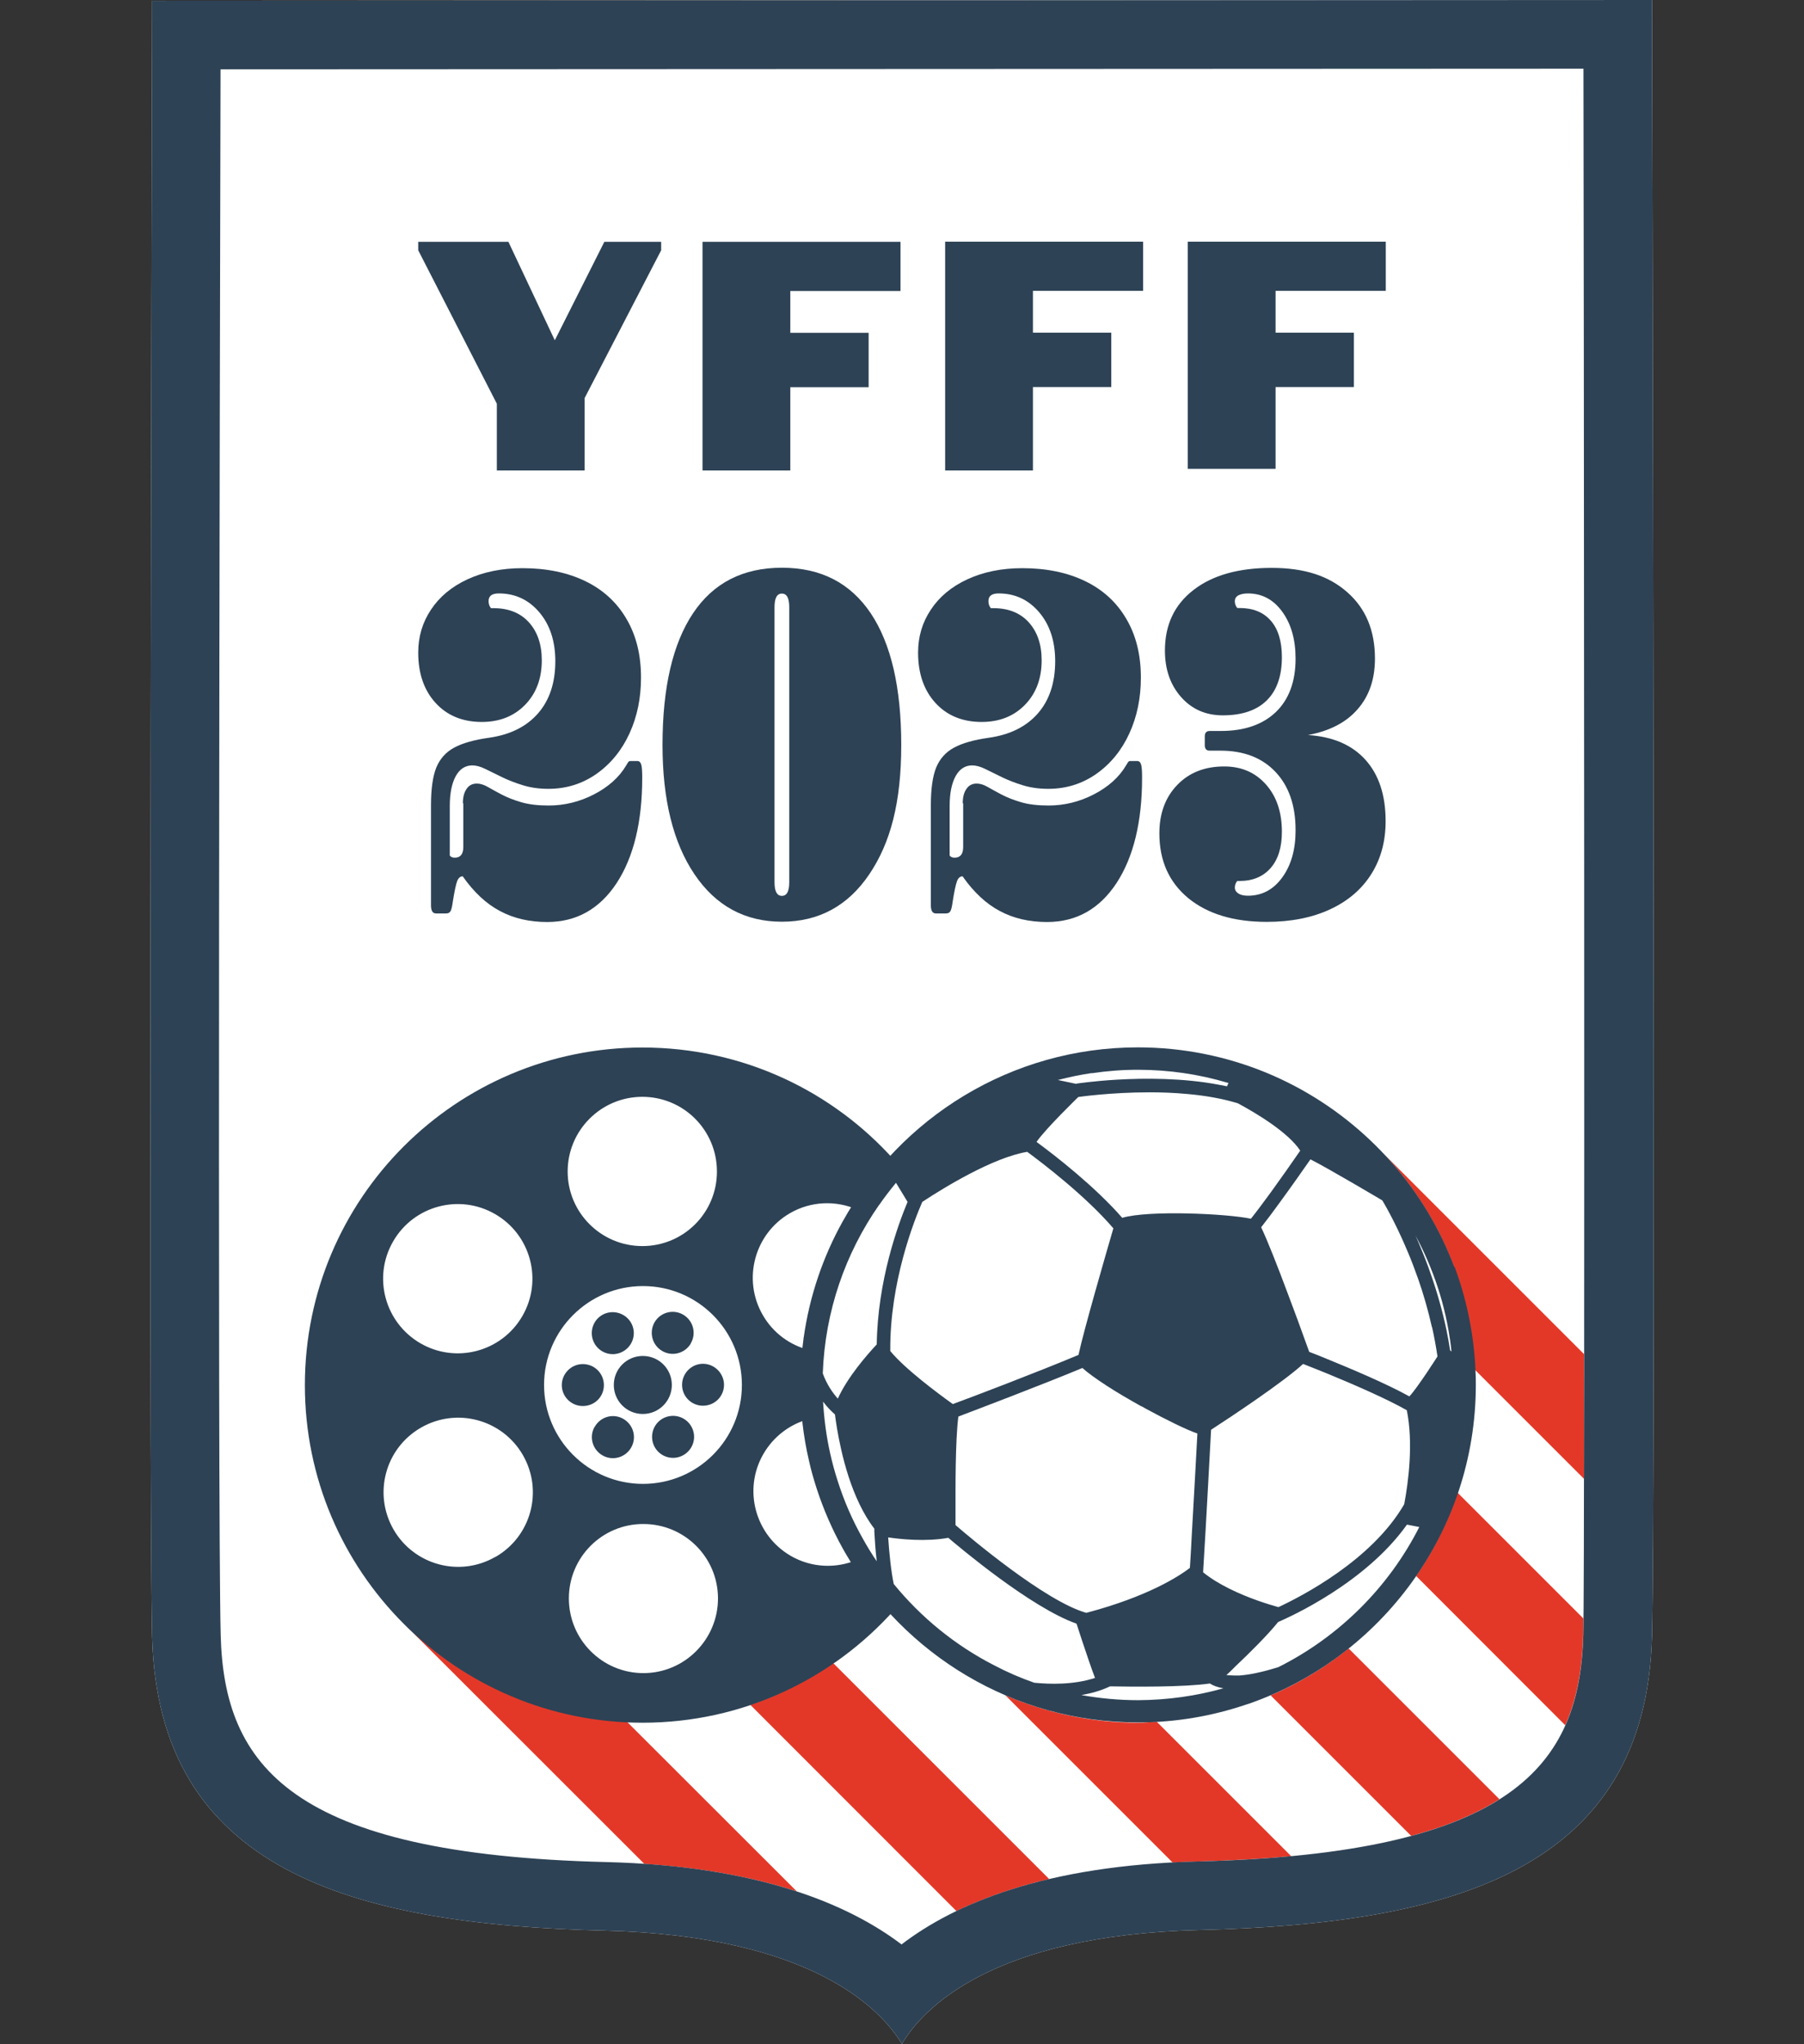<?xml version="1.0" encoding="UTF-8"?> <svg xmlns="http://www.w3.org/2000/svg" id="_レイヤー_2" viewBox="0 0 120 136"><rect x="0" y="0" width="120" height="136" fill="#333333" stroke="none"/><defs><style>.cls-1{fill:none;}.cls-2{fill:#fff;}.cls-3{fill:#e33828;}.cls-4{fill:#2d4255;}</style></defs><g id="_レイヤー_1-2"><rect class="cls-1" width="120" height="136"></rect><path class="cls-2" d="m109.88,0L10.12.05s-.26,98.81,0,108.84c.4,15.53,13.23,19.14,30.1,19.55,13.91.35,18.44,5.32,19.79,7.56v-.05c1.34-2.25,5.88-7.21,19.78-7.55,16.87-.41,29.7-4.02,30.1-19.55.26-10.03,0-108.84,0-108.84Z"></path><path class="cls-4" d="m36.9,22.63l-3.08-6.54h-6v.56l5.23,10.21v4.44h5.84v-4.82l5.09-9.83v-.56h-3.78l-3.29,6.54Zm9.83,8.67h5.84v-5.54h5.21v-3.62h-5.21v-2.78h7.33v-3.27h-13.17v15.21Zm16.14,0h5.84v-5.55h5.21v-3.62h-5.21v-2.78h7.33v-3.27h-13.17v15.22Zm29.31-11.95v-3.27h-13.17v15.11h5.84v-5.44h5.21v-3.62h-5.21v-2.78h7.33Z"></path><path class="cls-3" d="m89.71,109.67c-1.57,1.26-3.31,2.32-5.19,3.12l9.35,9.35c2.41-.65,4.34-1.47,5.87-2.44l-10.03-10.03Z"></path><path class="cls-3" d="m41.71,114.55c-5.73-.27-10.9-2.66-14.72-6.43v.02l15.87,15.86c4.07.27,7.41.94,10.14,1.83l-11.28-11.27Z"></path><path class="cls-3" d="m91.79,76.5c3.71,3.82,6.05,8.94,6.31,14.62l7.27,7.27c0-2.45,0-5.24,0-8.3l-13.59-13.59Z"></path><path class="cls-3" d="m76.95,114.54c-.42.03-.84.07-1.26.07-3.13,0-6.11-.67-8.81-1.82l11.12,11.12c.55-.03,1.1-.05,1.67-.07,2.26-.06,4.33-.18,6.22-.35l-8.94-8.94Z"></path><path class="cls-3" d="m96.96,99.3c-.67,1.99-1.6,3.86-2.76,5.55l9.92,9.93c.8-1.81,1.14-3.83,1.19-6.05,0-.2,0-.56.01-1.06l-8.37-8.37Z"></path><path class="cls-3" d="m55.43,110.64c-1.69,1.16-3.54,2.11-5.52,2.78l13.71,13.72c1.71-.83,3.74-1.56,6.17-2.13l-14.36-14.36Z"></path><path class="cls-3" d="m109.95,102.96h.01c0-2.4.02-5.19.02-8.27h0c0,3.19-.02,5.98-.03,8.27Z"></path><path class="cls-4" d="m44.69,92.14c0,1.06-.86,1.93-1.93,1.93s-1.93-.86-1.93-1.93.86-1.93,1.93-1.93,1.93.86,1.93,1.93Z"></path><path class="cls-4" d="m38.77,90.75c.77,0,1.4.62,1.4,1.4s-.62,1.39-1.4,1.39-1.4-.63-1.4-1.39.62-1.4,1.4-1.4Z"></path><path class="cls-4" d="m39.57,94.91c.38-.67,1.24-.9,1.9-.51.67.39.9,1.24.51,1.91-.39.67-1.24.9-1.91.51-.67-.39-.9-1.24-.51-1.91Z"></path><path class="cls-4" d="m43.56,96.29c-.38-.66-.16-1.52.51-1.91.67-.38,1.52-.16,1.91.51.39.67.16,1.52-.51,1.91-.67.39-1.52.16-1.91-.51Z"></path><path class="cls-4" d="m46.76,93.52c-.77,0-1.39-.62-1.39-1.39s.63-1.4,1.39-1.4,1.4.63,1.4,1.4-.62,1.39-1.4,1.39Z"></path><path class="cls-4" d="m45.96,89.37c-.39.67-1.24.9-1.91.51-.67-.39-.89-1.24-.51-1.91.39-.67,1.24-.89,1.9-.51.67.39.9,1.24.51,1.91Z"></path><path class="cls-4" d="m41.97,87.99c.39.67.16,1.52-.51,1.91-.67.39-1.52.16-1.91-.51-.38-.67-.16-1.52.51-1.91.67-.38,1.52-.15,1.91.51Z"></path><path class="cls-4" d="m57.02,103.77c-1.38.59-3.02.55-4.42-.26-2.37-1.38-3.19-4.41-1.82-6.78.69-1.19,1.79-1.99,3.02-2.32-.08-.75-.12-1.51-.12-2.28s.04-1.56.12-2.32c-1.25-.32-2.37-1.12-3.06-2.32-1.37-2.37-.56-5.41,1.81-6.78,1.42-.82,3.08-.85,4.47-.24.73-1.17,1.57-2.26,2.49-3.26-4.11-4.62-10.1-7.52-16.77-7.52-12.41,0-22.46,10.05-22.46,22.46s10.06,22.46,22.46,22.46c6.67,0,12.66-2.91,16.77-7.53-.94-1.01-1.78-2.12-2.52-3.3Zm-14.29-30.8c2.74,0,4.96,2.22,4.96,4.97s-2.22,4.96-4.96,4.96-4.97-2.22-4.97-4.96,2.22-4.97,4.97-4.97Zm-16.58,9.62c1.37-2.38,4.41-3.19,6.78-1.82,2.38,1.37,3.19,4.41,1.82,6.78-1.37,2.38-4.41,3.19-6.78,1.82-2.38-1.38-3.19-4.41-1.82-6.78Zm6.81,20.98c-2.37,1.38-5.41.56-6.78-1.81-1.37-2.38-.56-5.41,1.82-6.78,2.38-1.37,5.41-.55,6.78,1.82,1.37,2.38.56,5.41-1.82,6.78Zm9.84,7.74c-2.74,0-4.96-2.23-4.96-4.97s2.22-4.96,4.96-4.95c2.74,0,4.96,2.22,4.96,4.95s-2.22,4.97-4.96,4.97Zm-.03-12.59c-3.63,0-6.58-2.95-6.58-6.58s2.95-6.58,6.58-6.58,6.58,2.94,6.58,6.58-2.95,6.58-6.58,6.58Z"></path><path class="cls-4" d="m96.74,84.3c-.23-.61-.49-1.22-.76-1.79-2.39-5.02-6.6-9.02-11.76-11.15-2.63-1.08-5.51-1.68-8.53-1.68-8.44,0-15.81,4.69-19.64,11.59-1.31,2.35-2.2,4.96-2.59,7.72h-.01v.07c-.14,1.01-.21,2.04-.21,3.09,0,1.72.19,3.4.57,5.02.14.64.32,1.26.52,1.88.45,1.38,1.03,2.71,1.73,3.97h0l.17.3c3.89,6.73,11.16,11.28,19.48,11.27,2.5,0,4.91-.42,7.16-1.18.07-.02.14-.04.22-.07,8.77-3.06,15.08-11.42,15.08-21.22,0-.28,0-.56-.02-.84,0-.13-.01-.27-.02-.4,0-.03,0-.05,0-.08-.14-2.28-.61-4.47-1.37-6.52Zm-24.11-12.9c1-.15,2.02-.23,3.06-.23,2.07,0,4.07.3,5.95.86.03,0,.05.02.08.02-.04.07-.07.15-.1.22-.17-.03-.34-.07-.52-.1-2.39-.46-4.96-.45-6.83-.34-1.52.09-2.57.25-2.67.26v.02s-1.23-.26-1.23-.26c.74-.19,1.49-.35,2.25-.46Zm-.89,1.58s2.12-.31,4.72-.31c.8,0,1.65.03,2.5.11,1.16.1,2.33.3,3.38.62,1.3.7,3.36,1.95,4.15,3.15-.58.84-1.28,1.84-1.94,2.75-.49.67-.95,1.29-1.34,1.78-1.6-.34-6.82-.58-8.56-.06-1.83-2.1-4.5-4.17-5.66-5.02-.01-.01-.03-.02-.04-.03.59-.87,2.78-2.99,2.78-2.99Zm-3.41,3.65c1.06.78,3.91,2.96,5.73,5.09-.47,1.61-1.98,6.82-2.32,8.42-2.69,1.13-7.2,2.85-8.36,3.27-.98-.7-3.21-2.36-4.16-3.53-.04-4.6,1.61-8.73,2.13-9.92,1.41-.93,4.69-2.95,6.98-3.33Zm-9.86,3.55c.35-.51.74-1.01,1.13-1.49l.48.79.29.48c-.64,1.53-1.99,5.23-2.05,9.48-.67.72-1.95,2.19-2.59,3.61-.34-.39-.73-.93-1-1.68.15-4.15,1.51-8,3.74-11.2Zm-.31,21.72c.03.5.07,1.22.16,1.97-.34-.5-.66-1.02-.95-1.55-.67-1.19-1.22-2.45-1.64-3.77-.2-.61-.37-1.24-.51-1.87-.25-1.11-.4-2.26-.47-3.43.28.37.55.64.79.85.06.47.18,1.31.41,2.31.13.59.3,1.22.51,1.87.4,1.21.95,2.45,1.7,3.42,0,.07,0,.14,0,.2Zm4.91.4c.73.62,5.5,4.65,8.54,5.72.19.59.51,1.57.81,2.44.15.45.3.85.42,1.17-1.43.47-3.02.42-4.04.32-.92-.32-1.82-.71-2.67-1.16-2.58-1.32-4.86-3.18-6.68-5.41-.18-.86-.3-2.07-.37-3.1.82.12,2.49.3,3.99.03m.49-.84c0-.55,0-1.38,0-2.27,0-1.15.02-2.44.07-3.47.03-.61.07-1.13.12-1.49,1.21-.46,5.56-2.11,8.25-3.23.34.31.91.72,1.6,1.17.69.45,1.51.93,2.32,1.38,0,0,.02,0,.02,0,.1.06.2.11.3.17,1.38.75,2.71,1.4,3.41,1.64-.06,1.09-.23,4.29-.39,7.03-.01.2-.02.39-.03.59-.03.47-.05.92-.08,1.32-.7.54-2.77,1.9-6.89,2.99-2.74-.77-7.81-5.07-8.69-5.83m12.13,11.64c-1.28,0-2.54-.12-3.77-.34.65-.11,1.3-.29,1.91-.58,1.5.03,4.9.06,6.64-.19.2.13.49.25.9.32-1.81.51-3.71.78-5.68.79Zm9.34-2.2c-1.15.36-2,.52-2.62.56-.09,0-.16,0-.24,0-.24,0-.43-.02-.6-.03.13-.12.28-.26.44-.42.06-.06.12-.12.18-.18.9-.85,2.13-2.07,2.82-2.93.83-.36,5.81-2.6,8.57-6.48l.82.16c-2.04,4.02-5.34,7.3-9.37,9.32Zm8.37-10.84c-2.17,3.75-6.87,6.15-8.37,6.85-.69-.19-2.01-.6-3.29-1.24-.6-.3-1.19-.65-1.71-1.07,0,0,0,0-.01-.01,0,0,0,0,0-.02.2-3.17.48-8.58.53-9.46,1.31-.85,4.82-3.18,6.12-4.38.44.17.98.39,1.58.63,1.78.73,4.02,1.71,5.32,2.45.44,2.19.11,4.74-.17,6.24Zm1.85-11.78c.14.63.26,1.28.36,1.95,0,0-1.33,2.09-1.87,2.66-1.55-.86-3.91-1.85-5.5-2.5-.46-.19-.86-.35-1.16-.46-.04-.1-.09-.24-.15-.41-.15-.42-.37-1.02-.62-1.71-.2-.54-.42-1.13-.65-1.74-.66-1.77-1.38-3.61-1.78-4.43.36-.46.77-1,1.18-1.57.8-1.09,1.61-2.25,2.1-2.95,1.14.57,4.78,2.73,4.78,2.73.01.02.82,1.33,1.7,3.44.23.54.46,1.15.69,1.8.34.97.65,2.04.91,3.19Zm1.1.25c.08.46.15.92.19,1.38-.03-.03-.06-.06-.09-.09-.07-.45-.15-.9-.24-1.34-.28-1.33-.64-2.57-1.03-3.68-.22-.65-.46-1.26-.69-1.81-.11-.28-.23-.54-.34-.8.14.26.27.52.4.78.28.58.54,1.18.77,1.79.46,1.21.8,2.46,1.03,3.77Z"></path><path class="cls-4" d="m109.88,0L10.12.05s-.26,98.81,0,108.84c.4,15.53,13.23,19.14,30.1,19.55,13.91.35,18.44,5.32,19.79,7.56v-.05c1.34-2.25,5.88-7.21,19.78-7.55,16.87-.41,29.7-4.02,30.1-19.55.26-10.03,0-108.84,0-108.84Zm-4.56,108.73c-.22,8.7-4.67,14.59-25.65,15.11-10.13.25-16.15,2.8-19.7,5.52-3.56-2.7-9.58-5.23-19.64-5.48-20.98-.51-25.43-6.41-25.65-15.11-.22-8.62-.06-84.63-.01-104.16l90.66-.04c.02,6.64.11,99.46-.01,104.16Z"></path><path class="cls-4" d="m30.79,53.44c0-.4.08-.72.25-.96.16-.24.39-.35.68-.35.22,0,.46.07.72.22.26.15.57.32.93.51.36.19.79.36,1.3.51.51.15,1.12.22,1.83.22,1.05,0,2.06-.25,3.01-.74.95-.49,1.67-1.13,2.14-1.92.09-.16.15-.25.18-.27.03-.02.06-.03.1-.03h.46c.13,0,.21.07.26.22.05.15.07.44.07.89,0,2.94-.57,5.28-1.7,7.01-1.14,1.73-2.68,2.59-4.62,2.59-1.18,0-2.23-.24-3.14-.73-.91-.48-1.74-1.25-2.48-2.31-.16,0-.29.11-.37.32-.08.21-.18.67-.29,1.37-.04.29-.08.49-.14.61s-.16.17-.3.17h-.68c-.22,0-.33-.18-.33-.54v-6.67c0-1.08.12-1.91.35-2.49.24-.58.63-1.03,1.19-1.33.55-.3,1.33-.52,2.33-.66,1.4-.2,2.48-.74,3.25-1.62.76-.87,1.15-2.03,1.15-3.47,0-1.32-.35-2.41-1.06-3.25-.71-.84-1.61-1.26-2.7-1.26-.46,0-.68.17-.68.51,0,.18.05.34.16.47h.16c1,0,1.79.31,2.36.94s.86,1.47.86,2.53c0,1.21-.37,2.2-1.11,2.96-.74.76-1.7,1.14-2.88,1.14-1.27,0-2.3-.42-3.07-1.26-.77-.84-1.16-1.96-1.16-3.35,0-1.06.28-2.01.85-2.86.56-.85,1.37-1.53,2.43-2.02s2.27-.74,3.66-.74c1.6,0,2.99.29,4.17.86,1.18.57,2.1,1.41,2.74,2.51.65,1.1.97,2.4.97,3.91,0,1.35-.25,2.58-.76,3.7-.51,1.12-1.24,2.02-2.18,2.69-.95.67-2.02,1.01-3.22,1.01-.62,0-1.19-.08-1.7-.24-.52-.16-.98-.34-1.39-.54-.41-.2-.78-.38-1.1-.54s-.62-.24-.87-.24c-.47,0-.84.24-1.1.71-.26.47-.4,1.13-.4,1.99v3.3c.07.09.18.14.33.14.38,0,.57-.24.57-.71v-2.9Z"></path><path class="cls-4" d="m52.01,61.32c-2.45,0-4.39-1.05-5.81-3.15-1.42-2.1-2.13-4.97-2.13-8.61,0-3.82.68-6.74,2.03-8.76s3.32-3.03,5.91-3.03,4.55,1.01,5.91,3.03c1.35,2.02,2.03,4.94,2.03,8.76s-.71,6.51-2.13,8.61c-1.42,2.1-3.36,3.15-5.81,3.15Zm0-1.72c.33,0,.49-.3.49-.91v-18.29c0-.61-.16-.91-.49-.91s-.49.3-.49.91v18.29c0,.61.16.91.49.91Z"></path><path class="cls-4" d="m64.04,53.44c0-.4.08-.72.25-.96.16-.24.39-.35.68-.35.22,0,.46.07.72.22.26.15.57.32.93.51.36.19.79.36,1.3.51.51.15,1.12.22,1.83.22,1.05,0,2.06-.25,3.01-.74.95-.49,1.67-1.13,2.14-1.92.09-.16.15-.25.18-.27.03-.02.06-.03.1-.03h.46c.13,0,.21.07.26.22.05.15.07.44.07.89,0,2.94-.57,5.28-1.7,7.01-1.14,1.73-2.68,2.59-4.62,2.59-1.18,0-2.23-.24-3.14-.73-.91-.48-1.74-1.25-2.48-2.31-.16,0-.29.11-.37.32-.08.21-.18.67-.29,1.37-.04.29-.08.49-.14.61s-.16.17-.3.17h-.68c-.22,0-.33-.18-.33-.54v-6.67c0-1.08.12-1.91.35-2.49.24-.58.63-1.03,1.19-1.33.55-.3,1.33-.52,2.33-.66,1.4-.2,2.48-.74,3.25-1.62.76-.87,1.15-2.03,1.15-3.47,0-1.32-.35-2.41-1.06-3.25-.71-.84-1.61-1.26-2.7-1.26-.46,0-.68.17-.68.51,0,.18.05.34.16.47h.16c1,0,1.79.31,2.36.94s.86,1.47.86,2.53c0,1.21-.37,2.2-1.11,2.96-.74.76-1.7,1.14-2.88,1.14-1.27,0-2.3-.42-3.07-1.26-.77-.84-1.16-1.96-1.16-3.35,0-1.06.28-2.01.85-2.86.56-.85,1.37-1.53,2.43-2.02s2.27-.74,3.66-.74c1.6,0,2.99.29,4.17.86,1.18.57,2.1,1.41,2.74,2.51.65,1.1.97,2.4.97,3.91,0,1.35-.25,2.58-.76,3.7-.51,1.12-1.24,2.02-2.18,2.69-.95.67-2.02,1.01-3.22,1.01-.62,0-1.19-.08-1.7-.24-.52-.16-.98-.34-1.39-.54-.41-.2-.78-.38-1.1-.54s-.62-.24-.87-.24c-.47,0-.84.24-1.1.71-.26.47-.4,1.13-.4,1.99v3.3c.07.09.18.14.33.14.38,0,.57-.24.57-.71v-2.9Z"></path><path class="cls-4" d="m86.18,55.22c0-1.64-.45-2.93-1.34-3.87-.89-.94-2.11-1.41-3.66-1.41h-.71c-.22,0-.33-.12-.33-.37v-.57c0-.25.11-.37.33-.37h.74c1.56,0,2.78-.42,3.66-1.26.87-.84,1.31-2.03,1.31-3.55,0-1.28-.3-2.32-.89-3.13-.59-.81-1.35-1.21-2.28-1.21-.27,0-.49.05-.64.13-.16.09-.23.22-.23.4,0,.16.05.3.16.44h.16c.89,0,1.58.28,2.07.84.49.56.74,1.37.74,2.43,0,1.26-.34,2.22-1.01,2.88s-1.65.99-2.92.99c-1.13,0-2.05-.4-2.77-1.21-.72-.81-1.08-1.84-1.08-3.1,0-1.71.63-3.05,1.9-4.03,1.26-.98,3-1.47,5.2-1.47s3.81.54,5.03,1.62c1.23,1.08,1.84,2.55,1.84,4.41,0,1.37-.38,2.49-1.15,3.37-.76.88-1.86,1.45-3.3,1.72,1.66.11,2.93.66,3.82,1.65.89.99,1.34,2.35,1.34,4.08,0,1.33-.31,2.49-.94,3.5-.63,1.01-1.54,1.8-2.74,2.36-1.2.56-2.61.84-4.23.84-2.2,0-3.94-.53-5.22-1.58-1.28-1.06-1.92-2.49-1.92-4.31,0-1.33.4-2.4,1.19-3.22.79-.82,1.83-1.23,3.12-1.23,1.15,0,2.07.4,2.78,1.2.71.8,1.06,1.85,1.06,3.15,0,1.03-.25,1.84-.75,2.41-.5.57-1.19.86-2.06.86h-.16c-.11.13-.16.28-.16.44s.08.29.23.39c.15.1.37.15.64.15.93,0,1.69-.4,2.28-1.21.59-.81.89-1.85.89-3.13Z"></path></g></svg> 